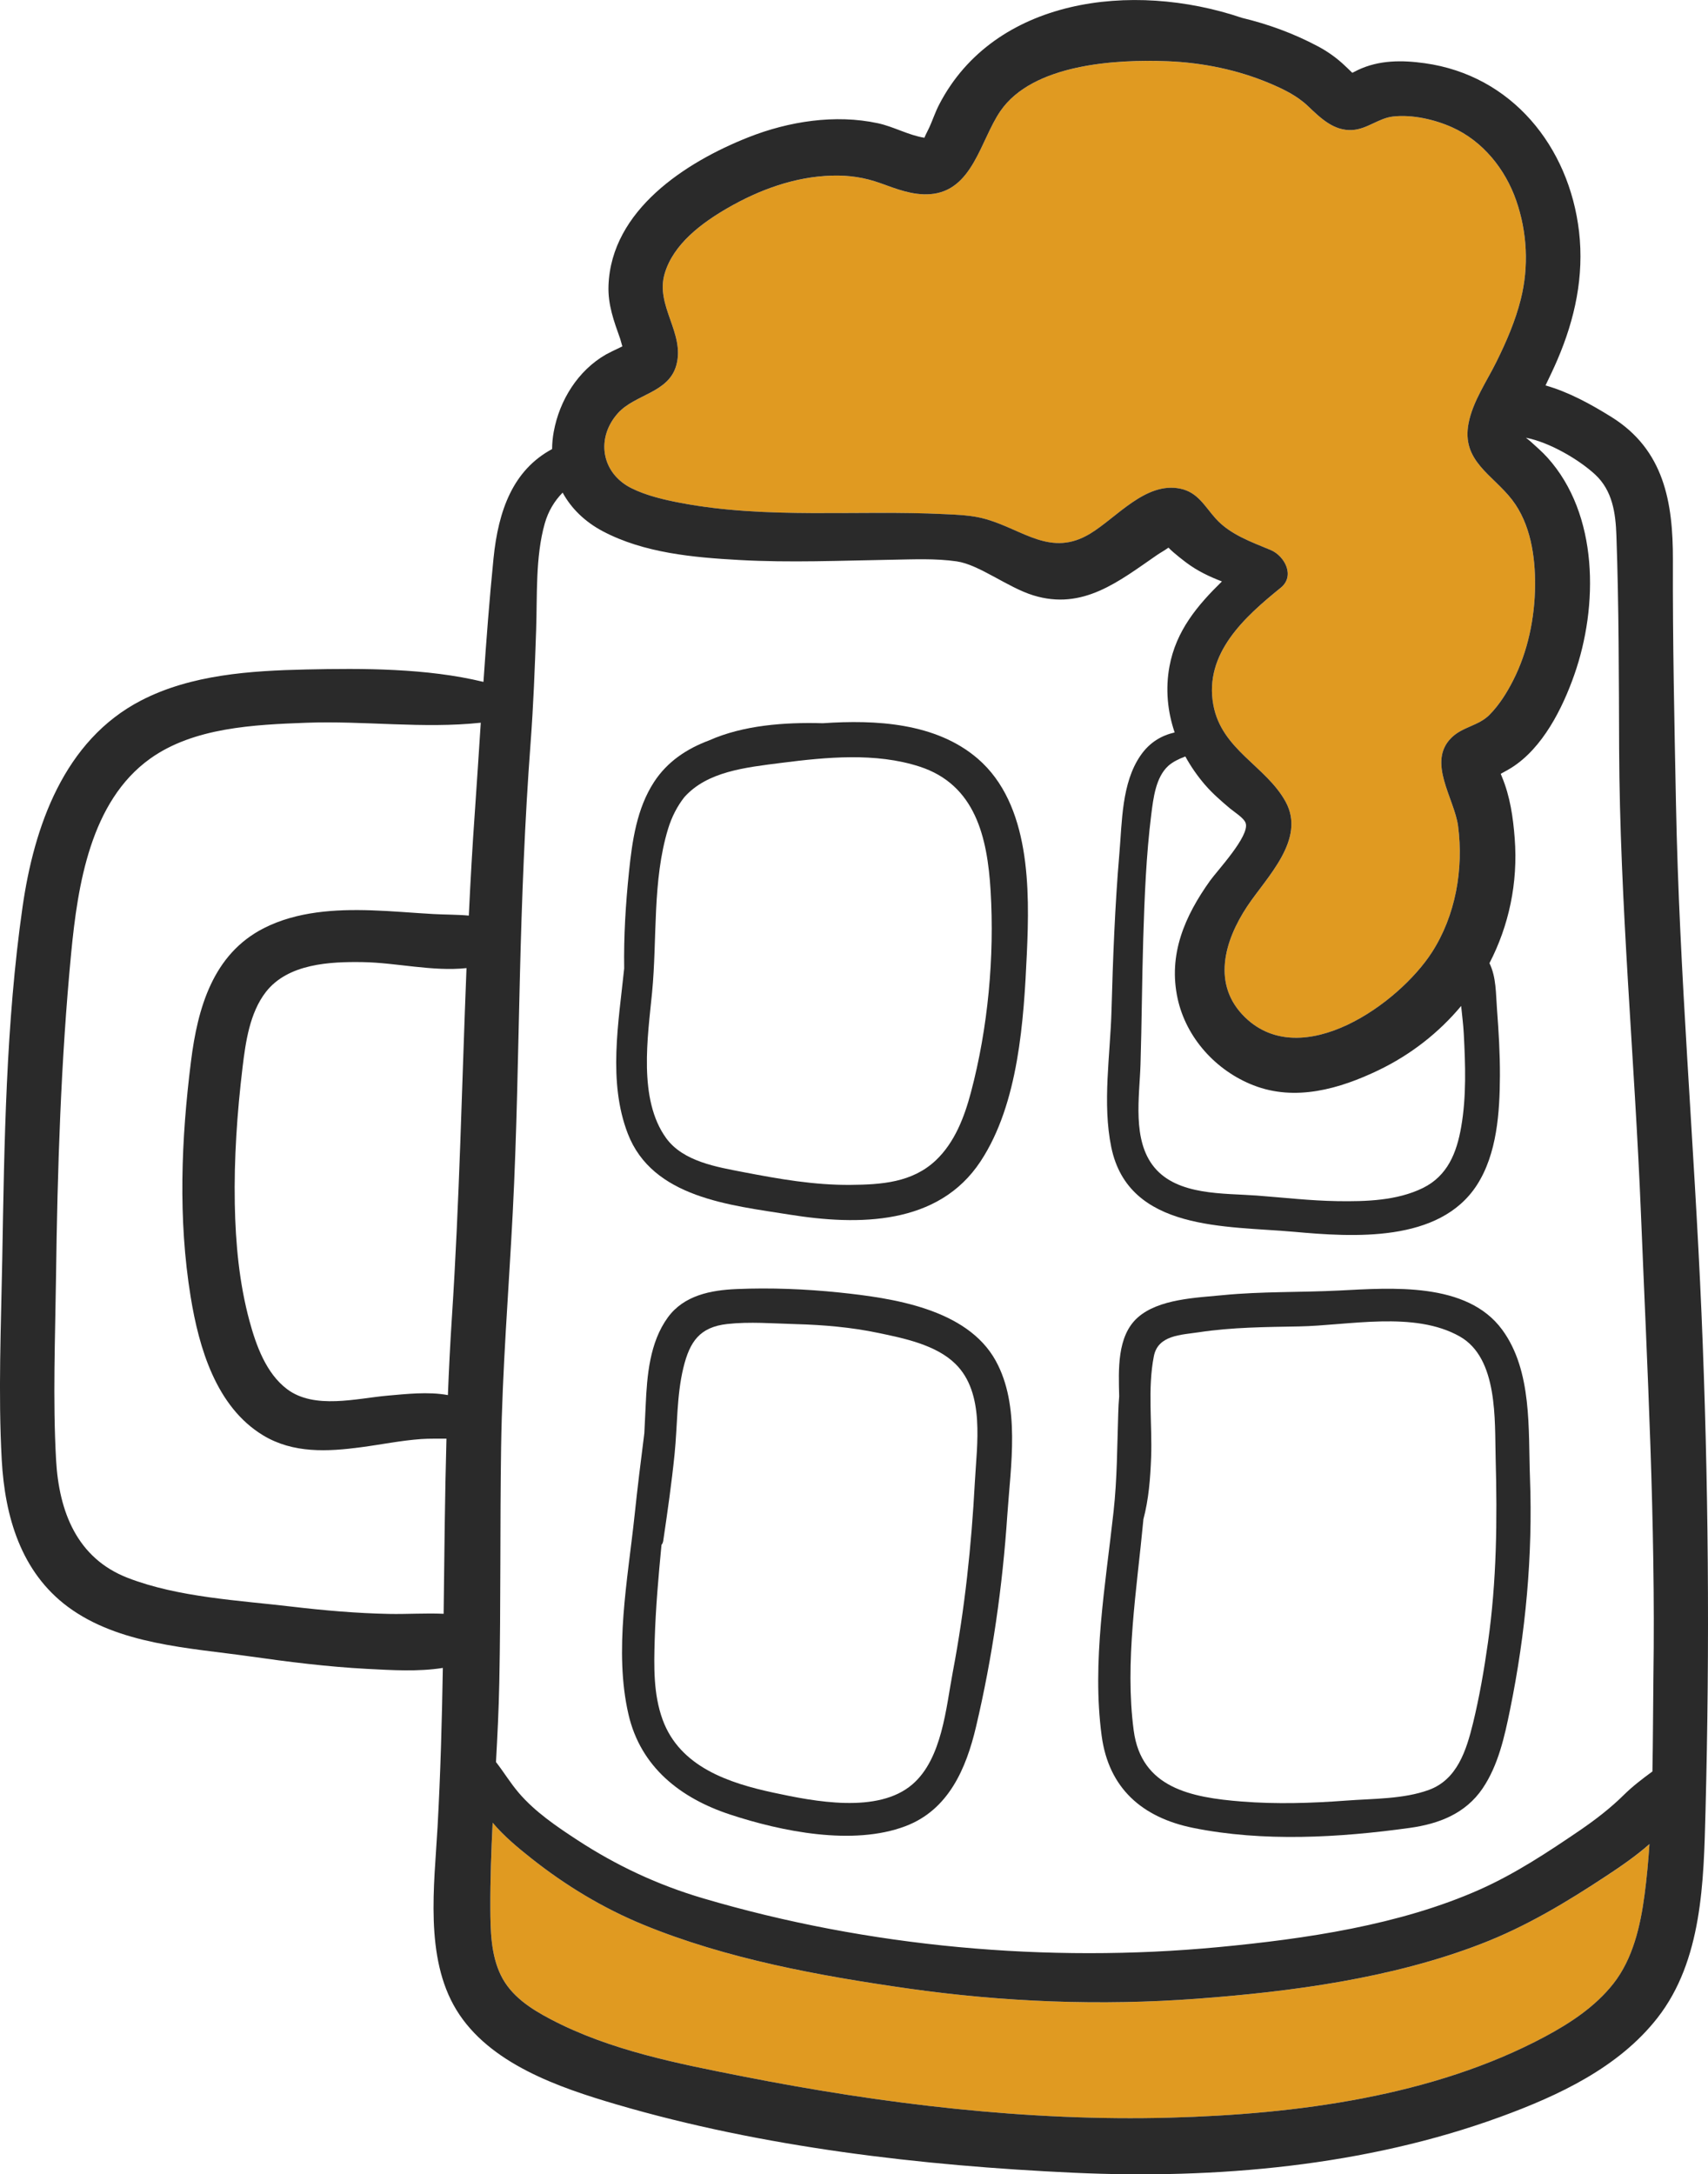 <?xml version="1.0" encoding="utf-8"?>
<!-- Generator: Adobe Illustrator 15.0.0, SVG Export Plug-In . SVG Version: 6.00 Build 0)  -->
<!DOCTYPE svg PUBLIC "-//W3C//DTD SVG 1.1//EN" "http://www.w3.org/Graphics/SVG/1.1/DTD/svg11.dtd">
<svg version="1.1" id="Слой_1" xmlns="http://www.w3.org/2000/svg" xmlns:xlink="http://www.w3.org/1999/xlink" x="0px" y="0px"
	 width="70.722px" height="90px" viewBox="-5.777 -181.01 70.722 90" enable-background="new -5.777 -181.01 70.722 90"
	 xml:space="preserve">
<path fill="#E09A21" d="M55.568-100.554c-3.686,1.427-7.854,1.985-11.773,2.276c-3.999,0.298-8.011,0.141-11.979-0.424
	c-3.673-0.524-7.52-1.226-10.964-2.643c-1.672-0.69-3.208-1.62-4.625-2.741c-0.563-0.446-1.135-0.921-1.604-1.476
	c-0.059,1.177-0.101,2.354-0.096,3.532c0.004,0.928,0.02,1.928,0.436,2.782c0.419,0.86,1.237,1.388,2.059,1.819
	c2.461,1.293,5.278,1.838,7.982,2.371c5.775,1.138,11.783,1.863,17.677,1.703c5.194-0.141,10.874-0.873,15.521-3.356
	c1.05-0.562,2.08-1.243,2.824-2.188c0.813-1.031,1.122-2.394,1.292-3.671c0.093-0.697,0.157-1.4,0.206-2.108
	c-0.553,0.487-1.17,0.913-1.782,1.315C59.093-102.277,57.415-101.268,55.568-100.554z"/>
<path fill="#E09A21" d="M20.365-160.803c0.613,0.308,1.363,0.483,2.063,0.615c3.571,0.674,7.289,0.283,10.901,0.46
	c0.578,0.028,1.172,0.049,1.731,0.211c1.55,0.45,2.685,1.583,4.308,0.594c1.1-0.669,2.297-2.157,3.726-1.859
	c0.73,0.151,1.013,0.736,1.469,1.241c0.599,0.662,1.475,0.965,2.276,1.3c0.568,0.238,1.026,1.066,0.412,1.563
	c-1.494,1.208-3.179,2.72-2.789,4.846c0.34,1.861,2.174,2.524,2.99,4.003c0.864,1.567-0.789,3.133-1.589,4.339
	c-0.948,1.431-1.479,3.251-0.076,4.602c2.357,2.268,6.355-0.574,7.728-2.704c0.98-1.522,1.315-3.442,1.082-5.223
	c-0.152-1.146-1.296-2.649-0.275-3.657c0.463-0.459,1.129-0.489,1.584-0.957c0.404-0.416,0.712-0.907,0.974-1.421
	c0.609-1.198,0.895-2.588,0.905-3.925c0.01-1.211-0.191-2.553-0.949-3.542c-0.807-1.051-2.11-1.61-1.804-3.175
	c0.174-0.9,0.752-1.728,1.153-2.541c0.412-0.833,0.782-1.684,1.009-2.589c0.337-1.344,0.266-2.779-0.19-4.087
	c-0.453-1.303-1.379-2.457-2.651-3.029c-0.723-0.324-1.654-0.538-2.447-0.448c-0.597,0.067-1.063,0.516-1.679,0.558
	c-0.776,0.052-1.329-0.5-1.852-0.995c-0.45-0.426-1.011-0.698-1.581-0.938c-1.325-0.559-2.778-0.855-4.215-0.913
	c-2.14-0.085-5.596,0.107-6.937,2.068c-0.828,1.211-1.145,3.307-2.909,3.435c-0.721,0.052-1.389-0.216-2.053-0.455
	c-0.663-0.238-1.296-0.333-2.007-0.313c-1.529,0.042-3.015,0.585-4.329,1.345c-1.059,0.613-2.233,1.479-2.599,2.707
	c-0.398,1.335,0.845,2.463,0.484,3.788c-0.314,1.158-1.71,1.203-2.421,1.993c-0.117,0.131-0.216,0.269-0.296,0.411
	C18.963-162.526,19.273-161.351,20.365-160.803z"/>
<path fill="#2A2A2A" d="M63.619-147.742c-0.066-3.36-0.139-6.726-0.127-10.087c0.007-2.394-0.367-4.568-2.552-5.925
	c-0.842-0.523-1.757-1.028-2.723-1.302c0.171-0.353,0.341-0.708,0.496-1.07c0.724-1.69,1.105-3.454,0.893-5.294
	c-0.409-3.518-2.781-6.472-6.392-6.974c-0.946-0.132-1.889-0.133-2.765,0.281c-0.069,0.036-0.139,0.07-0.208,0.105
	c-0.01,0.004-0.017,0.007-0.026,0.01c-0.143-0.135-0.279-0.275-0.427-0.405c-0.31-0.274-0.637-0.499-1.002-0.693
	c-0.995-0.53-2.052-0.914-3.141-1.176c-4.559-1.543-10.255-0.808-12.534,3.588c-0.159,0.305-0.266,0.634-0.407,0.946
	c-0.062,0.134-0.136,0.265-0.193,0.4c-0.003,0.011-0.008,0.021-0.01,0.03c-0.664-0.105-1.267-0.458-1.923-0.6
	c-1.771-0.383-3.699-0.079-5.366,0.58c-2.603,1.029-5.677,3.017-5.793,6.133c-0.03,0.795,0.221,1.471,0.482,2.204
	c0.02,0.055,0.056,0.202,0.091,0.319c-0.266,0.122-0.615,0.298-0.674,0.332c-1.167,0.668-1.929,1.9-2.167,3.203
	c-0.045,0.244-0.066,0.482-0.068,0.715c-1.617,0.87-2.224,2.532-2.425,4.52c-0.171,1.7-0.3,3.408-0.417,5.117
	c-2.344-0.57-4.998-0.566-7.347-0.514c-2.292,0.051-4.757,0.21-6.83,1.284c-3.194,1.653-4.432,5.217-4.91,8.563
	c-0.686,4.798-0.753,9.729-0.838,14.564c-0.049,2.758-0.172,5.553-0.021,8.309c0.129,2.33,0.789,4.634,2.743,6.082
	c2.108,1.559,5.01,1.693,7.511,2.046c1.615,0.23,3.235,0.433,4.865,0.519c1.042,0.054,2.117,0.123,3.145-0.039
	c-0.037,2.198-0.097,4.396-0.219,6.593c-0.134,2.397-0.544,5.389,0.778,7.558c1.361,2.235,4.256,3.219,6.63,3.916
	c6.067,1.779,12.63,2.538,18.93,2.829c5.904,0.272,12.09-0.274,17.673-2.314c2.401-0.878,4.894-2.038,6.503-4.099
	c1.856-2.377,1.911-5.643,1.987-8.524c0.181-6.9,0.126-13.747-0.166-20.644C64.375-133.683,63.755-140.71,63.619-147.742z
	 M12.932-126.443c-0.069,1.06-0.122,2.119-0.163,3.179c-0.817-0.152-1.748-0.042-2.493,0.022c-1.29,0.114-3.032,0.583-4.165-0.267
	c-0.867-0.651-1.282-1.807-1.555-2.812c-0.428-1.574-0.58-3.218-0.611-4.845c-0.035-1.887,0.096-3.789,0.321-5.663
	c0.126-1.05,0.298-2.261,0.966-3.121c0.917-1.176,2.655-1.258,4.014-1.236c1.38,0.022,2.892,0.398,4.293,0.248
	C13.346-136.106,13.248-131.269,12.932-126.443z M13.886-147.419c-0.103,1.436-0.183,2.871-0.251,4.308
	c-0.487-0.045-0.981-0.037-1.474-0.065c-0.85-0.047-1.698-0.126-2.55-0.153c-1.499-0.05-3.097,0.044-4.458,0.736
	c-2.121,1.076-2.748,3.323-3.022,5.515c-0.406,3.232-0.538,6.519-0.014,9.745c0.343,2.11,1.056,4.561,3.003,5.737
	c1.246,0.752,2.67,0.675,4.058,0.49c0.83-0.11,1.651-0.279,2.486-0.338c0.34-0.024,0.693-0.012,1.045-0.016
	c-0.066,2.415-0.088,4.831-0.117,7.249c-0.749-0.034-1.5,0.02-2.265,0.005c-1.342-0.027-2.682-0.144-4.016-0.301
	c-2.206-0.261-4.705-0.382-6.794-1.189c-2.111-0.815-2.853-2.749-2.972-4.883c-0.14-2.504-0.037-5.044-0.003-7.553
	c0.059-4.476,0.2-8.969,0.628-13.427c0.27-2.808,0.797-6.281,3.271-8.049c1.811-1.295,4.313-1.404,6.455-1.485
	c2.377-0.091,4.86,0.255,7.234-0.002C14.05-149.87,13.972-148.643,13.886-147.419z M19.512-163.496
	c0.08-0.142,0.179-0.28,0.296-0.411c0.711-0.79,2.107-0.835,2.421-1.993c0.36-1.325-0.883-2.453-0.484-3.788
	c0.365-1.229,1.54-2.094,2.599-2.707c1.314-0.76,2.799-1.304,4.329-1.345c0.711-0.02,1.344,0.075,2.007,0.313
	c0.664,0.239,1.332,0.507,2.053,0.455c1.765-0.128,2.081-2.224,2.909-3.435c1.341-1.96,4.797-2.153,6.937-2.068
	c1.437,0.058,2.89,0.354,4.215,0.913c0.57,0.24,1.131,0.512,1.581,0.938c0.522,0.495,1.075,1.047,1.852,0.995
	c0.615-0.042,1.082-0.491,1.679-0.558c0.793-0.09,1.725,0.124,2.447,0.448c1.272,0.573,2.198,1.727,2.651,3.029
	c0.456,1.308,0.527,2.743,0.19,4.087c-0.227,0.905-0.597,1.756-1.009,2.589c-0.401,0.813-0.979,1.641-1.153,2.541
	c-0.307,1.565,0.997,2.125,1.804,3.175c0.758,0.988,0.959,2.33,0.949,3.542c-0.011,1.337-0.296,2.728-0.905,3.925
	c-0.262,0.515-0.569,1.006-0.974,1.421c-0.455,0.468-1.121,0.498-1.584,0.957c-1.021,1.008,0.123,2.512,0.275,3.657
	c0.233,1.781-0.102,3.701-1.082,5.223c-1.372,2.13-5.37,4.972-7.728,2.704c-1.403-1.35-0.872-3.171,0.076-4.602
	c0.8-1.207,2.453-2.772,1.589-4.339c-0.816-1.479-2.65-2.143-2.99-4.003c-0.39-2.126,1.295-3.638,2.789-4.846
	c0.614-0.497,0.156-1.324-0.412-1.563c-0.802-0.335-1.678-0.638-2.276-1.3c-0.456-0.505-0.738-1.09-1.469-1.241
	c-1.429-0.297-2.626,1.19-3.726,1.859c-1.623,0.988-2.758-0.145-4.308-0.594c-0.56-0.163-1.153-0.184-1.731-0.211
	c-3.612-0.177-7.33,0.214-10.901-0.46c-0.7-0.132-1.45-0.307-2.063-0.615C19.273-161.351,18.963-162.526,19.512-163.496z
	 M42.985-139.672c0.358,1.632,1.596,2.984,3.139,3.585c1.736,0.677,3.569,0.149,5.179-0.625c1.346-0.648,2.506-1.562,3.421-2.659
	c0.037,0.392,0.091,0.782,0.109,1.154c0.067,1.273,0.113,2.594-0.108,3.855c-0.184,1.065-0.563,2.022-1.582,2.524
	c-1.074,0.529-2.367,0.564-3.541,0.546c-1.117-0.017-2.224-0.147-3.336-0.231c-1.376-0.103-3.278,0.008-4.249-1.17
	c-0.925-1.123-0.612-2.917-0.57-4.255c0.053-1.734,0.06-3.47,0.113-5.204c0.053-1.711,0.12-3.448,0.333-5.147
	c0.085-0.668,0.183-1.541,0.709-2.014c0.173-0.154,0.421-0.281,0.701-0.385c0.229,0.417,0.504,0.812,0.818,1.177
	c0.315,0.362,0.667,0.667,1.032,0.975c0.171,0.145,0.581,0.392,0.65,0.611c0.168,0.53-1.179,1.963-1.478,2.382
	C43.279-143.087,42.585-141.502,42.985-139.672z M62.317-102.571c-0.17,1.277-0.479,2.64-1.292,3.671
	c-0.744,0.945-1.774,1.626-2.824,2.188c-4.646,2.484-10.326,3.216-15.521,3.356c-5.894,0.161-11.901-0.565-17.677-1.703
	c-2.705-0.533-5.521-1.077-7.982-2.371c-0.822-0.431-1.64-0.959-2.059-1.819c-0.416-0.854-0.431-1.854-0.436-2.782
	c-0.005-1.178,0.037-2.355,0.096-3.532c0.468,0.555,1.041,1.03,1.604,1.476c1.417,1.121,2.952,2.051,4.625,2.741
	c3.444,1.417,7.291,2.119,10.964,2.643c3.969,0.565,7.98,0.722,11.979,0.424c3.92-0.291,8.088-0.849,11.773-2.276
	c1.847-0.713,3.525-1.723,5.173-2.81c0.612-0.402,1.229-0.829,1.782-1.315C62.474-103.971,62.41-103.268,62.317-102.571z
	 M62.644-107.686c-0.412,0.304-0.798,0.592-1.184,0.972c-0.558,0.551-1.173,1.023-1.82,1.466c-1.326,0.903-2.674,1.794-4.143,2.449
	c-3.319,1.476-7.228,2.044-10.815,2.384c-7.088,0.671-14.509-0.001-21.345-2.019c-1.871-0.551-3.583-1.351-5.216-2.418
	c-0.851-0.555-1.751-1.167-2.415-1.945c-0.358-0.419-0.624-0.866-0.946-1.278c0.061-1.094,0.115-2.19,0.137-3.286
	c0.066-3.248,0.026-6.495,0.075-9.743c0.049-3.25,0.315-6.476,0.482-9.719c0.167-3.241,0.214-6.488,0.295-9.731
	c0.08-3.243,0.201-6.475,0.444-9.711c0.117-1.55,0.176-3.105,0.229-4.659c0.05-1.43-0.035-3.036,0.358-4.42
	c0.143-0.504,0.399-0.929,0.74-1.275c0.356,0.653,0.917,1.203,1.657,1.596c1.709,0.905,3.766,1.089,5.663,1.193
	c2.103,0.117,4.208,0.024,6.311-0.011c0.89-0.015,1.805-0.06,2.688,0.068c0.931,0.135,2.107,1.079,3.169,1.406
	c2.056,0.635,3.548-0.585,5.132-1.676c0.146-0.099,0.305-0.182,0.443-0.285c0.008-0.005,0.017-0.008,0.023-0.013
	c0.225,0.237,0.705,0.595,0.749,0.628c0.446,0.334,0.945,0.572,1.463,0.77c-1.008,0.986-1.899,2.036-2.172,3.52
	c-0.172,0.937-0.079,1.865,0.215,2.731c-0.542,0.125-1.034,0.405-1.413,0.955c-0.783,1.132-0.763,2.743-0.876,4.059
	c-0.185,2.166-0.266,4.33-0.326,6.503c-0.051,1.835-0.384,3.835-0.009,5.651c0.719,3.485,4.767,3.25,7.55,3.5
	c2.46,0.222,6.036,0.465,7.587-1.931c0.839-1.297,0.948-3.028,0.955-4.528c0.004-0.918-0.052-1.836-0.121-2.752
	c-0.051-0.659-0.027-1.319-0.312-1.907c0.802-1.549,1.187-3.319,1.045-5.166c-0.066-0.869-0.191-1.738-0.527-2.543
	c-0.018-0.04-0.034-0.083-0.051-0.129c0.197-0.103,0.387-0.216,0.442-0.251c1.296-0.815,2.116-2.459,2.604-3.849
	c0.999-2.843,1.011-6.635-1.112-8.989c-0.22-0.245-0.471-0.458-0.714-0.68c-0.037-0.034-0.108-0.085-0.178-0.142
	c0.979,0.186,2.201,0.907,2.869,1.525c0.716,0.665,0.846,1.592,0.878,2.522c0.104,2.929,0.102,5.883,0.113,8.814
	c0.028,6.44,0.643,12.848,0.904,19.278c0.259,6.373,0.609,12.749,0.516,19.13C62.669-110.326,62.669-109.007,62.644-107.686z"/>
<path fill="#2A2A2A" d="M28.969-127.511c-1.392-0.144-2.847-0.203-4.247-0.142c-1.068,0.045-2.181,0.26-2.847,1.175
	c-0.753,1.036-0.862,2.404-0.917,3.642c-0.018,0.384-0.037,0.768-0.056,1.151c-0.145,1.136-0.285,2.272-0.405,3.412
	c-0.28,2.639-0.859,5.597-0.251,8.226c0.504,2.181,2.151,3.466,4.202,4.143c2.13,0.702,5.089,1.307,7.263,0.485
	c1.784-0.673,2.517-2.381,2.926-4.119c0.678-2.871,1.098-5.816,1.295-8.76c0.137-2.031,0.552-4.523-0.483-6.393
	C34.256-126.843,31.172-127.281,28.969-127.511z M34.588-119.664c-0.141,2.641-0.418,5.255-0.912,7.854
	c-0.283,1.488-0.441,3.595-1.672,4.657c-1.429,1.234-4.081,0.705-5.742,0.348c-1.865-0.399-3.887-1.07-4.602-3.023
	c-0.386-1.057-0.361-2.207-0.328-3.313c0.04-1.312,0.155-2.618,0.281-3.923c0.035-0.041,0.061-0.097,0.072-0.169
	c0.177-1.194,0.348-2.389,0.47-3.59c0.12-1.18,0.083-2.415,0.364-3.573c0.265-1.087,0.678-1.684,1.819-1.811
	c0.927-0.103,1.906-0.02,2.838,0.005c1.141,0.031,2.283,0.129,3.401,0.362c1.071,0.223,2.4,0.492,3.207,1.285
	C35.016-123.345,34.67-121.211,34.588-119.664z"/>
<path fill="#2A2A2A" d="M56.422-125.971c-1.461-1.99-4.586-1.729-6.752-1.621c-1.603,0.081-3.214,0.034-4.811,0.191
	c-1.092,0.108-2.666,0.152-3.535,0.933c-0.855,0.77-0.786,2.151-0.76,3.258c-0.021,0.232-0.032,0.465-0.039,0.7
	c-0.045,1.368-0.044,2.708-0.194,4.072c-0.333,3.033-0.901,6.22-0.493,9.272c0.289,2.173,1.676,3.387,3.785,3.816
	c2.902,0.588,6.054,0.406,8.972,0.001c1.208-0.167,2.309-0.592,3.016-1.632c0.652-0.962,0.911-2.152,1.14-3.273
	c0.643-3.151,0.943-6.364,0.823-9.58C57.5-121.837,57.675-124.265,56.422-125.971z M55.832-113.011
	c-0.158,1.12-0.352,2.242-0.62,3.34c-0.273,1.112-0.652,2.321-1.824,2.749c-1.054,0.386-2.316,0.358-3.426,0.443
	c-1.436,0.107-2.881,0.152-4.318,0.039c-2.104-0.167-4.161-0.56-4.478-2.938c-0.377-2.834,0.132-5.868,0.396-8.689
	c0.002-0.019,0.002-0.036,0.004-0.052c0.22-0.831,0.289-1.696,0.321-2.567c0.05-1.359-0.152-2.849,0.113-4.188
	c0.172-0.875,1.119-0.879,1.871-0.992c1.371-0.207,2.753-0.215,4.136-0.24c2.053-0.037,4.778-0.656,6.666,0.419
	c1.586,0.904,1.437,3.463,1.479,5.032C56.222-118.09,56.196-115.559,55.832-113.011z"/>
<path fill="#2A2A2A" d="M28.293-151.074c-1.594-0.045-3.298,0.083-4.712,0.712c-0.918,0.343-1.724,0.873-2.276,1.72
	c-0.715,1.096-0.905,2.437-1.037,3.711c-0.14,1.348-0.221,2.677-0.2,4.008c-0.232,2.244-0.678,4.688,0.149,6.835
	c1.026,2.66,4.234,2.959,6.698,3.354c2.852,0.457,6.165,0.45,7.913-2.21c1.573-2.39,1.786-5.827,1.913-8.598
	c0.12-2.641,0.16-6.176-2.034-8.066C32.973-151.1,30.467-151.223,28.293-151.074z M34.425-135.792
	c-0.271,1.02-0.671,2.07-1.452,2.81c-0.978,0.923-2.257,1.006-3.537,1.017c-1.5,0.013-2.956-0.244-4.423-0.526
	c-1.1-0.213-2.502-0.437-3.207-1.409c-1.165-1.607-0.762-4.189-0.583-6.026c0.215-2.218,0.008-4.635,0.663-6.778
	c0.157-0.512,0.386-0.942,0.67-1.306c0.951-1.066,2.513-1.231,4.03-1.424c1.864-0.236,3.886-0.434,5.706,0.153
	c2.321,0.749,2.814,2.932,2.948,5.136C35.405-141.394,35.132-138.459,34.425-135.792z"/>
</svg>
